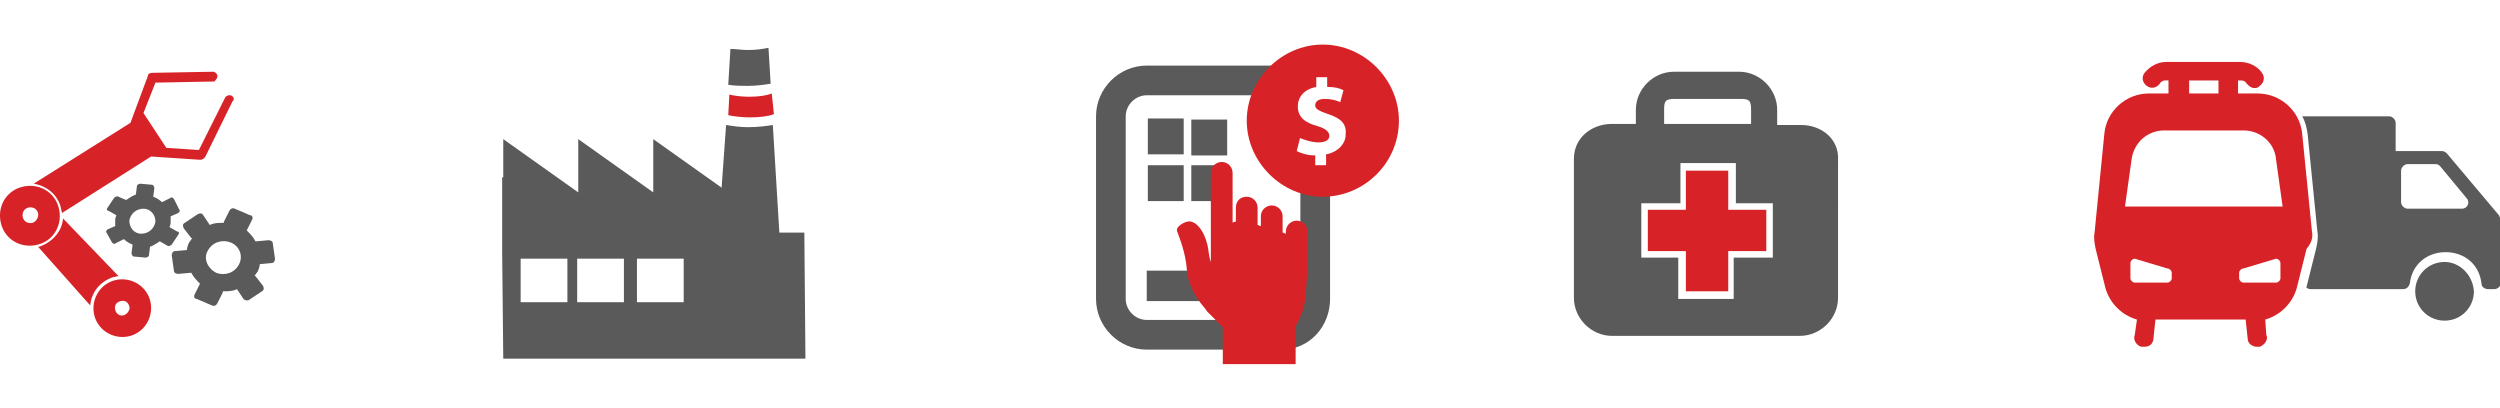 <?xml version="1.0" encoding="utf-8"?>
<!-- Generator: Adobe Illustrator 24.0.2, SVG Export Plug-In . SVG Version: 6.00 Build 0)  -->
<svg version="1.1" id="Layer_1" xmlns="http://www.w3.org/2000/svg" xmlns:xlink="http://www.w3.org/1999/xlink" x="0px" y="0px"
	 viewBox="0 0 230 37.5" style="enable-background:new 0 0 230 37.5;" xml:space="preserve">
<style type="text/css">
	.st0{fill:#D72328;}
	.st1{fill:#5B5A5A;}
	.st2{fill:none;stroke:#5B5A5A;stroke-width:2.732;stroke-miterlimit:10;}
</style>
<g>
	<path class="st0" d="M212.7,21.3l-0.9-9c-0.2-2.1-2-3.7-4.1-3.7h-1.8V7.4h0.3c0.2,0,0.4,0.1,0.5,0.3c0.2,0.2,0.4,0.4,0.7,0.4
		c0.2,0,0.3,0,0.5-0.2c0.4-0.3,0.5-0.8,0.2-1.2c-0.4-0.6-1.2-1-2-1h-6.8c-0.8,0-1.5,0.4-2,1c-0.3,0.4-0.2,0.9,0.2,1.2
		c0.4,0.3,0.9,0.2,1.2-0.2c0.1-0.2,0.3-0.3,0.5-0.3h0.3v1.2h-1.8c-2.1,0-3.9,1.6-4.1,3.7l-0.9,9.1c-0.1,0.5,0,1,0.1,1.5l0.9,3.6
		c0.4,1.4,1.5,2.5,2.9,2.9l-0.2,1.4c-0.2,0.5,0.2,1,0.6,1.1c0.1,0,0.2,0,0.3,0c0.4,0,0.7-0.2,0.8-0.6l0.2-1.9h8.3l0.2,1.9
		c0.1,0.4,0.5,0.6,0.8,0.6c0.1,0,0.2,0,0.3,0c0.5-0.2,0.8-0.7,0.6-1.1l-0.1-1.4c1.4-0.4,2.5-1.5,2.9-2.9l0.9-3.6
		C212.7,22.3,212.8,21.8,212.7,21.3z M201.4,7.4h2.7v1.2h-2.7V7.4z M196.1,14.7c0.2-1.6,1.5-2.7,3-2.7h7.3c1.6,0,2.9,1.2,3,2.7
		L210,19h-14.5L196.1,14.7z M199.8,25.6c0,0.2-0.2,0.4-0.4,0.4h-3c-0.2,0-0.4-0.2-0.4-0.4v-1.4c0-0.2,0.2-0.4,0.4-0.4l3,0.9
		c0.2,0,0.4,0.2,0.4,0.4V25.6z M209.8,25.6c0,0.2-0.2,0.4-0.4,0.4h-3c-0.2,0-0.4-0.2-0.4-0.4v-0.5c0-0.2,0.2-0.4,0.4-0.4l3-0.9
		c0.2,0,0.4,0.2,0.4,0.4V25.6z"/>
	<g>
		<path class="st1" d="M224.9,24.1c-1.5,0-2.7,1.2-2.7,2.7s1.2,2.7,2.7,2.7s2.7-1.2,2.7-2.7C227.5,25.3,226.3,24.1,224.9,24.1z"/>
		<path class="st1" d="M229.9,19.8l-4.8-5.7c-0.1-0.1-0.3-0.2-0.4-0.2h-4.3l0,0v-2.6c0-0.3-0.3-0.6-0.6-0.6h-8
			c0.3,0.5,0.4,1,0.5,1.6l0.9,9c0.1,0.5,0,1-0.1,1.5l-0.9,3.6c0,0,0,0,0,0.1c0.1,0,0.2,0.1,0.3,0.1h7.4l0,0h1.2
			c0.3,0,0.5-0.2,0.6-0.5c0.2-1.8,1.6-2.9,3.3-2.9s3.1,1.1,3.3,2.9c0,0.3,0.3,0.5,0.6,0.5h0.6c0.3,0,0.6-0.3,0.6-0.6v-5.7
			C230,20.1,230,20,229.9,19.8z M226.5,19.2h-5c-0.3,0-0.6-0.3-0.6-0.6v-2.9c0-0.3,0.3-0.6,0.6-0.6h2.6c0.2,0,0.3,0.1,0.4,0.2
			l2.4,2.9C227.3,18.6,227,19.2,226.5,19.2z"/>
	</g>
</g>
<g>
	<path class="st1" d="M16,18.3c-0.1-0.1-0.2-0.2-0.3-0.1l-0.8,0.4l0,0c-0.2-0.2-0.5-0.4-0.8-0.5l0.1-0.8c0-0.1-0.1-0.3-0.2-0.3
		l-1.1-0.1c-0.1,0-0.3,0.1-0.3,0.2l-0.1,0.8l0,0c-0.3,0.1-0.6,0.3-0.9,0.5l-0.7-0.3c-0.1-0.1-0.3,0-0.4,0.1l-0.6,0.9
		c-0.1,0.1-0.1,0.3,0.1,0.3l0.7,0.4l0,0c0,0.1-0.1,0.2-0.1,0.4s0,0.4,0,0.6l-0.7,0.3c-0.1,0.1-0.2,0.2-0.1,0.3l0.5,0.9
		c0.1,0.1,0.2,0.2,0.3,0.1l0.8-0.4l0,0c0.2,0.2,0.5,0.4,0.8,0.5l-0.1,0.8c0,0.1,0.1,0.3,0.2,0.3l1.1,0.1c0.1,0,0.3-0.1,0.3-0.2
		l0.1-0.8l0,0c0.3-0.1,0.6-0.3,0.9-0.5l0.7,0.4c0.1,0.1,0.3,0,0.4-0.1l0.6-0.9c0.1-0.1,0.1-0.3-0.1-0.3l-0.7-0.4l0,0
		c0-0.1,0.1-0.2,0.1-0.4c0-0.2,0-0.4,0-0.6l0.7-0.3c0.1-0.1,0.2-0.2,0.1-0.3L16,18.3z M14.3,20.4c-0.1,0.6-0.6,1.1-1.3,1.1
		s-1.1-0.6-1.1-1.2c0.1-0.6,0.6-1.1,1.3-1.1C13.8,19.2,14.3,19.7,14.3,20.4z"/>
	<path class="st1" d="M25.1,22.4c0-0.2-0.2-0.3-0.4-0.3l-1.1,0.1c0,0,0,0-0.1,0c-0.2-0.4-0.5-0.7-0.8-1l0.5-1c0.1-0.2,0-0.4-0.2-0.4
		l-1.4-0.6c-0.2-0.1-0.4,0-0.5,0.2l-0.5,1c0,0,0,0,0,0.1c-0.5,0-0.9,0-1.3,0.2l-0.6-0.9c-0.1-0.2-0.3-0.2-0.5-0.1L17,20.5
		c-0.2,0.1-0.2,0.3-0.1,0.5l0.7,0.9c0,0,0,0,0.1,0c-0.1,0.1-0.2,0.3-0.3,0.4c-0.1,0.2-0.2,0.5-0.2,0.7l-1.1,0.1
		c-0.2,0-0.3,0.2-0.3,0.4l0.2,1.4c0,0.2,0.2,0.3,0.4,0.3l1.1-0.1c0,0,0,0,0.1,0c0.2,0.4,0.5,0.7,0.8,1l-0.5,1
		c-0.1,0.2,0,0.4,0.2,0.4l1.4,0.6c0.2,0.1,0.4,0,0.5-0.2l0.5-1c0,0,0,0,0-0.1c0.5,0,0.9,0,1.3-0.2l0.6,0.9c0.1,0.1,0.3,0.2,0.5,0.1
		l1.2-0.8c0.2-0.1,0.2-0.3,0.1-0.5l-0.7-0.9c0,0,0,0-0.1,0c0.1-0.1,0.2-0.3,0.3-0.4c0.1-0.2,0.2-0.5,0.2-0.7l1.1-0.1
		c0.2,0,0.3-0.2,0.3-0.4L25.1,22.4z M22,24.3c-0.4,0.8-1.3,1.1-2.1,0.8c-0.8-0.4-1.2-1.3-0.8-2c0.4-0.8,1.3-1.1,2.1-0.8
		C22,22.6,22.4,23.5,22,24.3z"/>
	<path class="st0" d="M2,17.2c-1.5,0.4-2.3,1.9-1.9,3.4s1.9,2.3,3.4,1.9s2.3-1.9,1.9-3.4S3.5,16.8,2,17.2z M3,20.5
		c-0.4,0.1-0.8-0.1-0.9-0.5c-0.1-0.4,0.1-0.8,0.5-0.9s0.8,0.1,0.9,0.5C3.6,20,3.3,20.4,3,20.5z"/>
	<path class="st0" d="M21.3,8.8c-0.2-0.1-0.5,0-0.6,0.2l-2.4,4.8l-3-0.2l-2.1-3.2l1.1-2.8l5.3-0.1c0.1,0,0.2,0,0.2-0.1
		C19.9,7.3,20,7.2,20,7c0-0.2-0.2-0.4-0.4-0.4L14,6.7c-0.2,0-0.4,0.1-0.4,0.3L12,11.3l-8.9,5.6c1.2,0.2,2.2,1,2.5,2.2
		c0,0.2,0.1,0.3,0.1,0.5l8.2-5.2l4.5,0.3c0.1,0,0.2,0,0.3-0.1c0.1,0,0.1-0.1,0.2-0.2l2.5-5.1C21.6,9.2,21.5,8.9,21.3,8.8z"/>
	<path class="st0" d="M10.5,25.8c-1.4,0.4-2.2,1.9-1.8,3.3s1.9,2.2,3.3,1.8c1.4-0.4,2.2-1.9,1.8-3.3C13.4,26.2,11.9,25.4,10.5,25.8z
		 M11.4,29c-0.4,0.1-0.7-0.1-0.8-0.5s0.1-0.7,0.5-0.8c0.4-0.1,0.7,0.1,0.8,0.5C12,28.5,11.7,28.9,11.4,29z"/>
	<g>
		<path class="st0" d="M10.4,25.5c0.2,0,0.3-0.1,0.5-0.1l-5.1-5.3c-0.1,1.2-1,2.2-2.2,2.6H3.5l4.8,5.4C8.4,26.9,9.2,25.9,10.4,25.5z
			"/>
	</g>
	<path d="M8.2,18.8"/>
</g>
<g>
	<path class="st2" d="M117.9,7.4h-12.4c-1.8,0-3.3,1.5-3.3,3.3v16.8c0,1.8,1.5,3.3,3.3,3.3h12.4c1.8,0,3.1-1.5,3.1-3.3v-2.1v-8.3"/>
	<rect x="105.6" y="10.9" class="st1" width="3.3" height="3.3"/>
	<path class="st0" d="M128.7,11.1c0,3.9-3.2,7-7,7s-7-3.2-7-7s3.2-7,7-7S128.7,7.3,128.7,11.1z M122.2,10.5
		c-0.9-0.3-1.2-0.5-1.2-0.8s0.2-0.6,0.9-0.6c0.7,0,1.2,0.2,1.4,0.3l0.3-1.1c-0.4-0.2-0.8-0.3-1.5-0.3V7.1h-1V8
		c-1.1,0.2-1.7,0.9-1.7,1.8c0,1,0.7,1.5,1.8,1.8c0.7,0.2,1.1,0.5,1.1,0.9s-0.4,0.6-1,0.6s-1.2-0.2-1.7-0.4l-0.3,1.2
		c0.4,0.2,1,0.4,1.7,0.4v0.9h1v-1c1.1-0.2,1.8-1,1.8-1.8C123.9,11.4,123.4,10.9,122.2,10.5z"/>
	<rect x="105.5" y="24.9" class="st1" width="12.7" height="2.8"/>
	<rect x="109.6" y="11" class="st1" width="3.3" height="3.3"/>
	<rect x="105.6" y="15.2" class="st1" width="3.3" height="3.3"/>
	<rect x="109.6" y="15.2" class="st1" width="3.3" height="3.3"/>
	<path class="st0" d="M120.3,24.7c0-0.1,0-0.3,0-0.4v-3c0-0.5-0.4-1-1-1c-0.5,0-1,0.4-1,1v0.2c-0.1,0-0.2-0.1-0.3-0.1v-1.5
		c0-0.5-0.4-1-1-1c-0.5,0-1,0.4-1,1v0.9c-0.1,0-0.2-0.1-0.3-0.1v-1.6c0-0.5-0.4-1-1-1s-1,0.4-1,1v1.3c-0.1,0-0.2,0-0.3,0.1v-4.6
		c0-0.5-0.4-1-1-1c-0.5,0-1,0.4-1,1v8.2c-0.2-0.5-0.2-1.1-0.3-1.5c-0.4-1.7-1.3-2.4-1.9-2.2c-0.1,0-1.1,0.4-0.9,0.9
		c0.1,0.3,0.8,1.9,0.9,3.6c0.1,1.2,0.8,2.5,1.6,3.4c0.1,0.1,0.2,0.3,0.3,0.4l1.4,1.4v3.4h6.7V30c0.5-0.8,0.8-1.8,0.9-2.6
		C120.2,26.5,120.2,25.6,120.3,24.7L120.3,24.7L120.3,24.7z"/>
</g>
<g>
	<path class="st1" d="M165.7,11.5h-2.2v-1.4c0-1.9-1.6-3.5-3.5-3.5h-6c-1.9,0-3.5,1.6-3.5,3.5v1.3h-2.2c-1.9,0-3.5,1.3-3.5,3.2v12.8
		c0,1.9,1.6,3.5,3.5,3.5h17.3c1.9,0,3.5-1.6,3.5-3.5V14.7C169.2,12.8,167.6,11.5,165.7,11.5L165.7,11.5z M153.1,10.1
		c0-0.8,0.1-1,1-1h6c0.8,0,1,0.1,1,1v1.3h-8V10.1z M163.1,18.7v5h-3.6v3.8h-5.1v-3.8H151v-5h3.6V15h5.1v3.7H163.1z"/>
	<polygon class="st0" points="159,19.3 159,15.7 155.1,15.7 155.1,19.3 151.6,19.3 151.6,23.1 155.1,23.1 155.1,26.8 159,26.8 
		159,23.1 162.5,23.1 162.5,19.3 	"/>
</g>
<g>
	<path class="st0" d="M71,8.6c-0.5,0.2-1.2,0.3-2.1,0.3c-0.7,0-1.4-0.1-1.8-0.2L67,10.6c0.5,0.1,1.2,0.2,2,0.2
		c0.9,0,1.7-0.1,2.2-0.3L71,8.6z"/>
	<g>
		<polygon class="st1" points="46.3,21.8 46.3,12.8 53.2,17.7 53.2,12.8 60.1,17.7 60.1,12.8 67,17.7 67,21.7 		"/>
		<g>
			<path class="st1" d="M68.8,7.9c0.8,0,1.5-0.1,2.1-0.2l-0.2-3.3c-0.5,0.1-1.1,0.2-1.9,0.2c-0.6,0-1.1-0.1-1.6-0.1L67,7.8
				C67.6,7.9,68.2,7.9,68.8,7.9z"/>
			<path class="st1" d="M74,21.4h-2.3l-0.6-9.9c-0.6,0.1-1.4,0.2-2.3,0.2c-0.7,0-1.4-0.1-2-0.2l-0.7,9.8l-19.9-5v7l0.1,9.7h27.8
				L74,21.4z M52.2,27.8h-4.3v-4h4.3V27.8z M57.4,27.8h-4.3v-4h4.3V27.8z M62.9,27.8h-4.3v-4h4.3V27.8z"/>
		</g>
	</g>
</g>
</svg>
